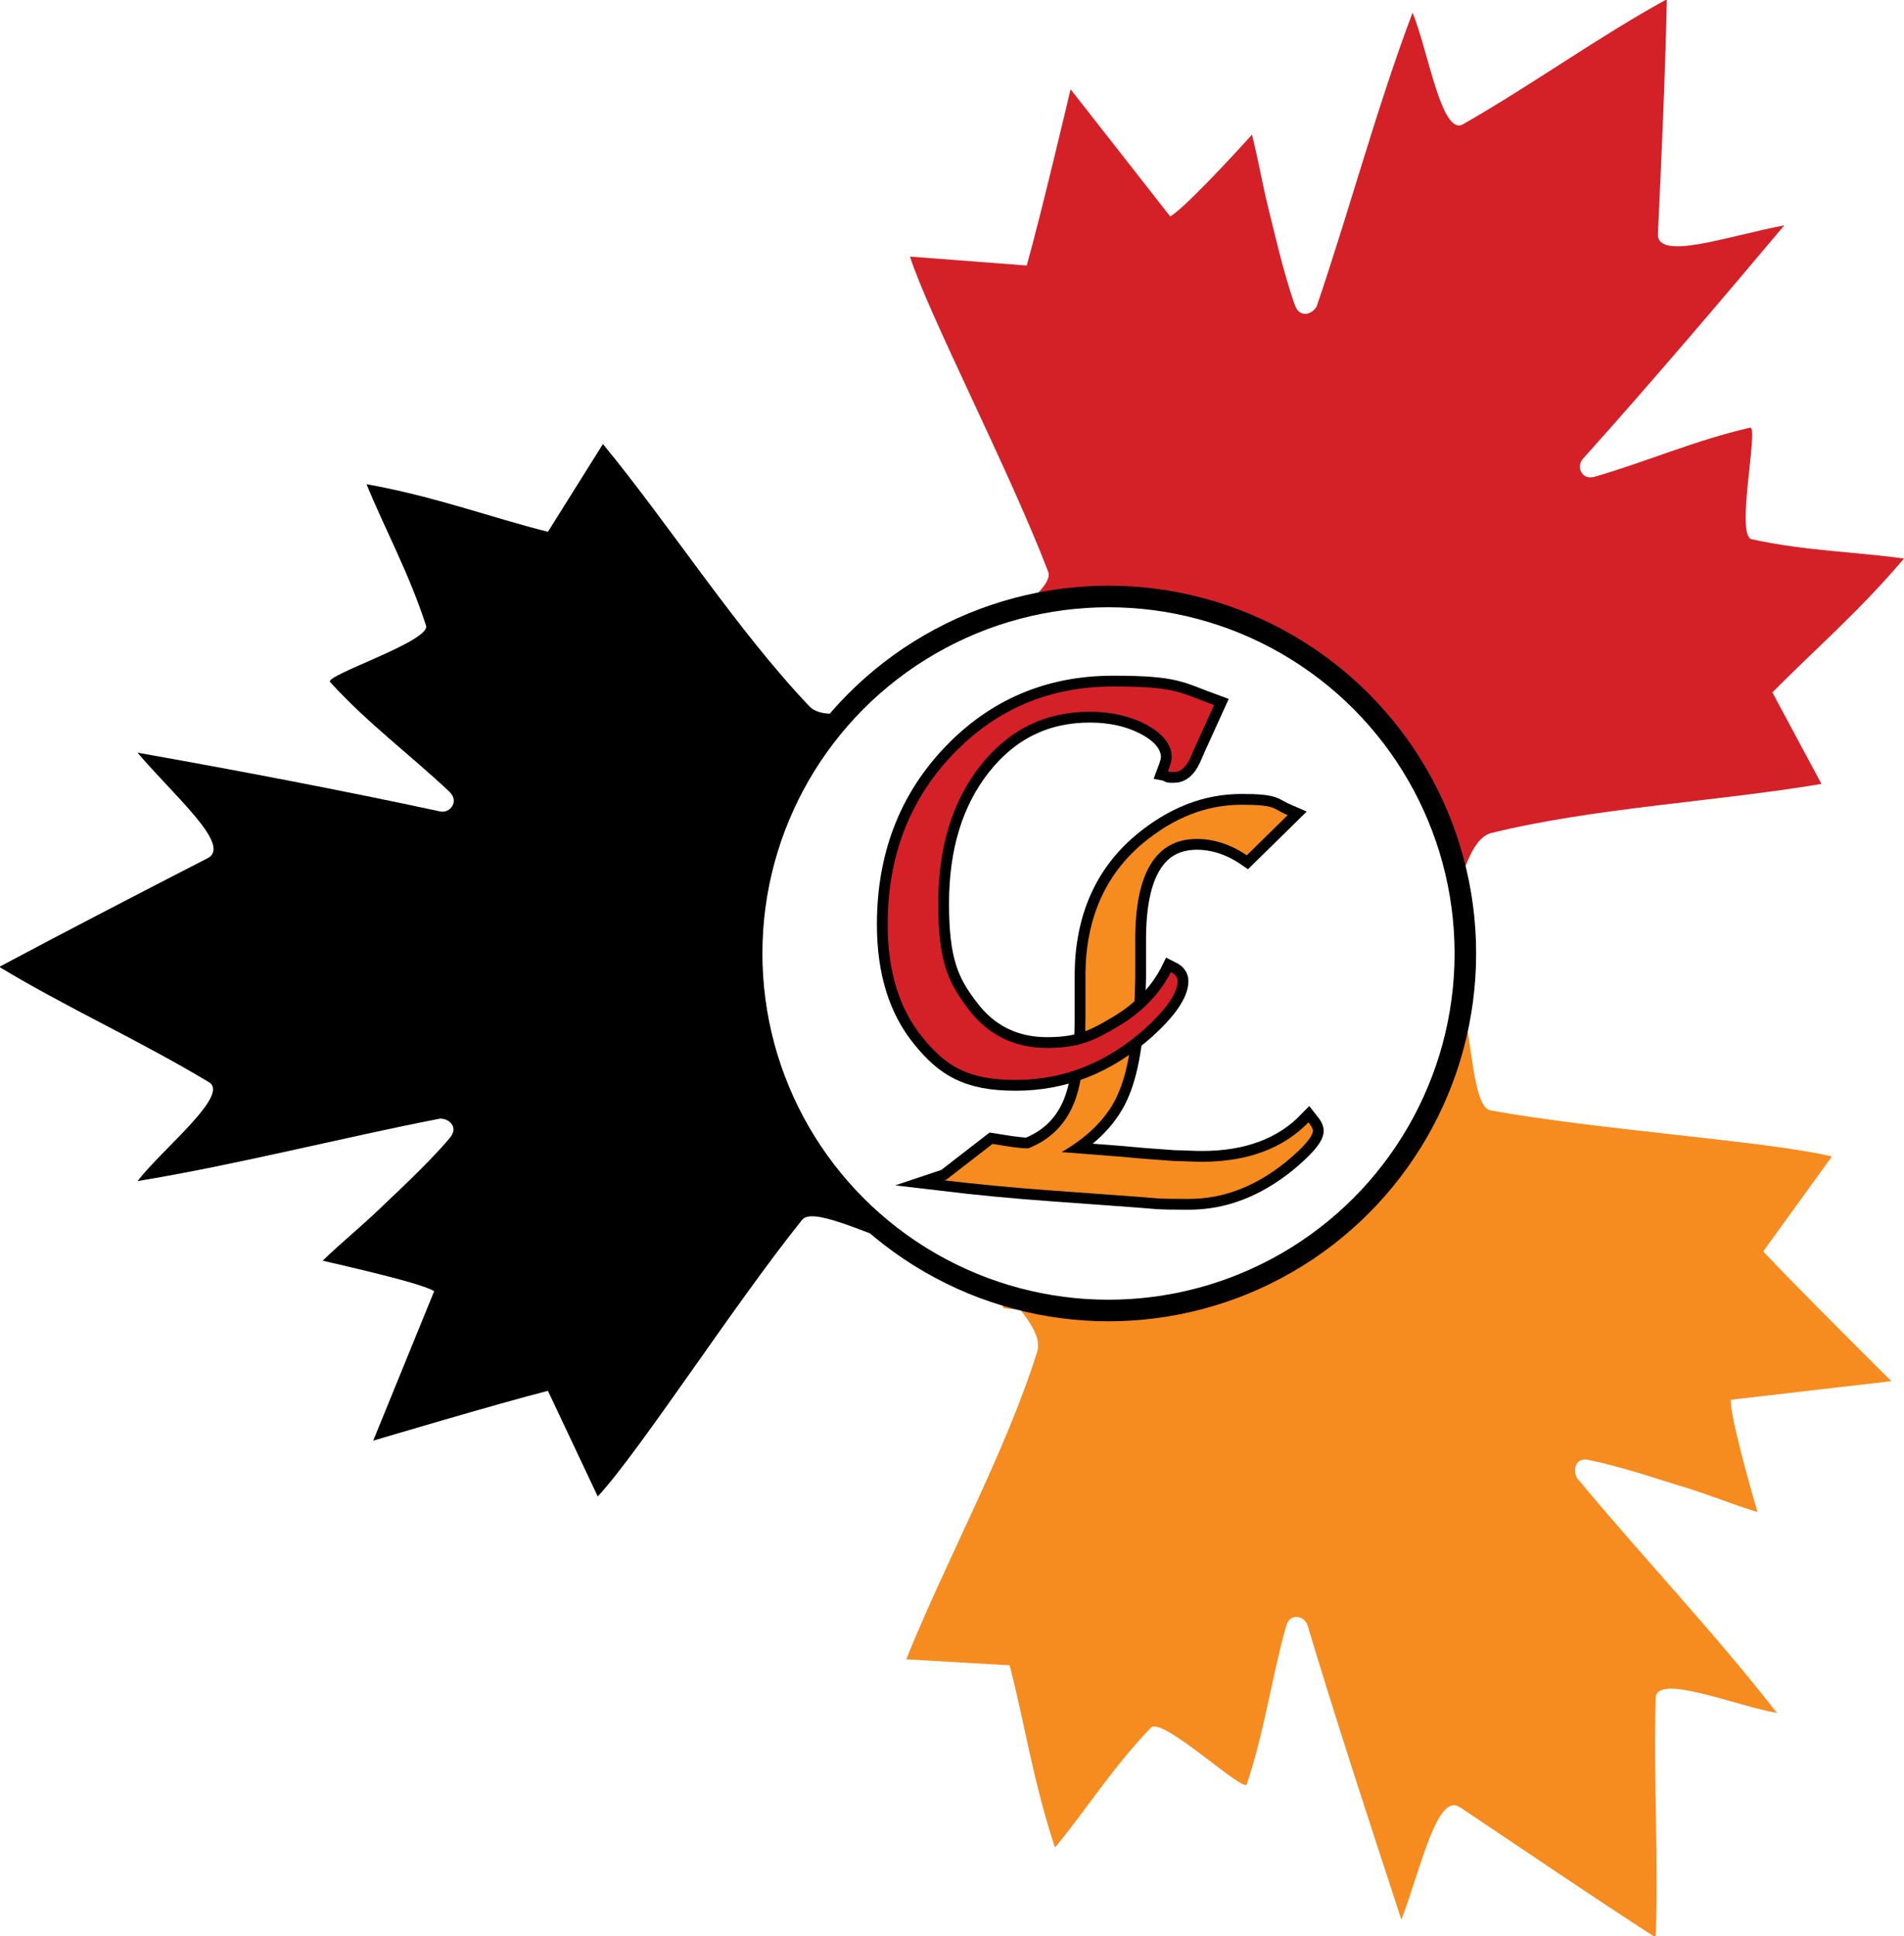 <?xml version="1.0" encoding="UTF-8"?>
<svg xmlns="http://www.w3.org/2000/svg" width="256.1" height="260.3" version="1.1" viewBox="0 0 256.1 260.3">
  <defs>
    <style>
      .cls-1 {
        fill: #d42128;
      }

      .cls-2 {
        fill: #f68b20;
      }

      .cls-3 {
        fill: none;
        stroke: #000;
        stroke-miterlimit: 10;
        stroke-width: 2.9px;
      }
    </style>
  </defs>
  <!-- Generator: Adobe Illustrator 28.7.2, SVG Export Plug-In . SVG Version: 1.2.0 Build 154)  -->
  <g>
    <g id="Layer_1">
      <g>
        <g>
          <g>
            <path class="cls-2" d="M237.2,168.2l9.2-12.7c-8-2-31.6-3.6-45.9-6.2-2.4-.4-2.5-9.6-3.9-14.9-3,23.6-23.1,41.8-47.5,41.8s-9.1-.7-13.4-1.9c2.4,2.7,4.5,5.4,3.8,7.5-4.3,13.6-12.2,27.9-17.6,41.3l13.9.8c2,7.6,3.1,15.4,6.1,24.5,4.1-4.9,7.7-10.7,12.9-16.1,1.5-1.6,12.5,8.8,12.9,7.6,2.4-7.2,3.3-14.1,5.3-21.3.5-1.8,2.5-1.4,2.9,0,3.8,12.7,8.5,27,12.6,39.5,2.7-7.1,4.8-17.2,7.9-15.1,6.9,4.6,17.9,12.1,26.3,17.5.4-10.6-.3-21.1,0-32.2.1-3.4,10.9,1.1,16.3,2-8.3-10.7-18.2-21.1-26.9-31.6-.6-1.2-.1-2.8,1.6-2.4,4.6.9,11.2,3.2,12.7,3.6,3.6,1.1,6.4,2.3,10,3.4-1.1-3.7-3.7-13-3.6-15.1l21.6-2.5s-12.4-12.3-17.2-17.4Z"/>
            <path class="cls-1" d="M196.2,119.1c1.1-3.4,2.3-6.6,4.4-7.1,13.8-3.4,30.1-4.2,44.4-6.6l-6.6-12.3c5.5-5.6,11.5-10.7,17.7-18-6.3-.9-13.2-1-20.5-2.6-2.2-.5,1-15.2-.2-15-7.4,1.7-13.7,4.5-20.9,6.6-1.8.5-2.5-1.4-1.6-2.4,8.9-9.9,18.6-21.3,27.1-31.4-7.5,1.4-17.2,4.9-17,1.1.4-8.3,1-21.6,1.2-31.5-9.3,5.1-17.8,11.3-27.4,16.8-2.9,1.7-4.7-9.9-6.8-15-4.8,12.7-8.5,26.6-12.9,39.5-.7,1.2-2.3,1.5-2.9-.1-1.6-4.4-3.1-11.2-3.5-12.7-.9-3.6-1.4-6.7-2.3-10.3-2.6,2.9-9.2,10-11,11l-13.4-17.1s-4,17-5.9,23.7l-15.7-1.2c2.5,7.8,13.4,28.8,18.6,42.4.4,1.1-1.2,2.8-3.3,4.7,3.6-.9,7.4-1.4,11.4-1.4,23.4,0,42.8,16.7,47.1,38.9Z"/>
            <path d="M101.2,128.2c0-12.5,4.8-23.8,12.6-32.3-2.1.2-3.9.1-4.9-.9-9.8-10.3-18.6-24.1-27.8-35.3l-7.4,11.8c-7.6-1.9-15-4.7-24.4-6.4,2.4,5.9,5.7,11.9,8,19,.7,2.1-13.7,6.7-12.9,7.6,5.1,5.6,10.7,9.7,16.1,14.8,1.3,1.3,0,2.9-1.3,2.6-13-2.8-27.7-5.6-40.7-7.9,4.9,5.8,12.8,12.5,9.4,14.2-7.4,3.8-19.2,9.9-28,14.6,9.1,5.5,18.7,9.8,28.2,15.5,2.9,1.7-6.3,9-9.6,13.3,13.4-2.2,27.3-5.8,40.7-8.4,1.3,0,2.5,1.2,1.3,2.6-3,3.6-8.2,8.3-9.3,9.4-2.7,2.6-5.1,4.5-7.8,7.1,3.8.9,13.2,3,15,4.1l-8.2,20.1s16.8-5,23.5-6.7l6.7,14.2c5.6-6,18.4-25.9,27.5-37.2,1.4-1.7,8.2,1.7,13.5,3.4-12.3-8.7-20.4-23-20.4-39.2Z"/>
          </g>
          <circle class="cls-3" cx="149.1" cy="128.2" r="48"/>
        </g>
        <g>
          <g>
            <path class="cls-3" d="M127.3,158.6l6.2-4.8c1.9.3,3.5.6,4.8.6,2.8-1.1,4.8-3,6-5.7s1.7-6.8,1.7-12.2v-5.7c.1-7.4,2.7-13.2,7.7-17.4,4.2-3.5,8.6-5.2,13.3-5.2s4.1.5,6.2,1.4l-5.5,5.4c-2.2-1.5-4.5-2.2-6.7-2.2-5.5,0-8.3,4.5-8.3,13.5v5.1c-.1,7-.8,12.1-2.2,15.4-1.3,3.2-3.9,5.9-7.7,8.1l7.7.6,3.4.3,4.1.3c1.1,0,2.3.1,3.7.1,6.1,0,10.9-1.8,14.3-5.3.4.5.6.9.6,1.1,0,.8-1.2,2.2-3.6,4.2-4.1,3.3-8.4,5-13.1,5s-4.2-.1-7-.3l-11-.8c-5.7-.4-10.7-.9-14.9-1.4Z"/>
            <path class="cls-2" d="M127.3,158.6l6.2-4.8c1.9.3,3.5.6,4.8.6,2.8-1.1,4.8-3,6-5.7s1.7-6.8,1.7-12.2v-5.7c.1-7.4,2.7-13.2,7.7-17.4,4.2-3.5,8.6-5.2,13.3-5.2s4.1.5,6.2,1.4l-5.5,5.4c-2.2-1.5-4.5-2.2-6.7-2.2-5.5,0-8.3,4.5-8.3,13.5v5.1c-.1,7-.8,12.1-2.2,15.4-1.3,3.2-3.9,5.9-7.7,8.1l7.7.6,3.4.3,4.1.3c1.1,0,2.3.1,3.7.1,6.1,0,10.9-1.8,14.3-5.3.4.5.6.9.6,1.1,0,.8-1.2,2.2-3.6,4.2-4.1,3.3-8.4,5-13.1,5s-4.2-.1-7-.3l-11-.8c-5.7-.4-10.7-.9-14.9-1.4Z"/>
          </g>
          <g>
            <path class="cls-3" d="M157.5,130.7c.6.3.9.7.9,1.2,0,1.6-1.5,3.8-4.5,6.5-5.1,4.5-10.8,6.8-17.3,6.8s-9.4-1.9-12.5-5.7-4.7-8.8-4.7-15.2c0-9.1,2.9-16.7,8.7-22.8,5.8-6.1,13-9.2,21.6-9.2s8.9.8,13.6,2.5l-2.5,5.5-.7,1.6c-.6,1.3-1.3,1.9-2.2,1.9s-.4,0-.8-.1c.3-.8.5-1.4.5-1.9,0-1.6-1.1-3.1-3.3-4.3-2.2-1.2-4.8-1.8-7.7-1.8-6,0-10.9,2.4-14.7,7.2-3.8,4.8-5.7,11-5.7,18.6s1.3,10.6,4,14.1c2.6,3.5,6.2,5.3,10.6,5.3s6.4-1,9.6-2.9,5.5-4.3,7-7.1Z"/>
            <path class="cls-1" d="M157.5,130.7c.6.3.9.7.9,1.2,0,1.6-1.5,3.8-4.5,6.5-5.1,4.5-10.8,6.8-17.3,6.8s-9.4-1.9-12.5-5.7-4.7-8.8-4.7-15.2c0-9.1,2.9-16.7,8.7-22.8,5.8-6.1,13-9.2,21.6-9.2s8.9.8,13.6,2.5l-2.5,5.5-.7,1.6c-.6,1.3-1.3,1.9-2.2,1.9s-.4,0-.8-.1c.3-.8.5-1.4.5-1.9,0-1.6-1.1-3.1-3.3-4.3-2.2-1.2-4.8-1.8-7.7-1.8-6,0-10.9,2.4-14.7,7.2-3.8,4.8-5.7,11-5.7,18.6s1.3,10.6,4,14.1c2.6,3.5,6.2,5.3,10.6,5.3s6.4-1,9.6-2.9,5.5-4.3,7-7.1Z"/>
          </g>
        </g>
      </g>
    </g>
  </g>
</svg>